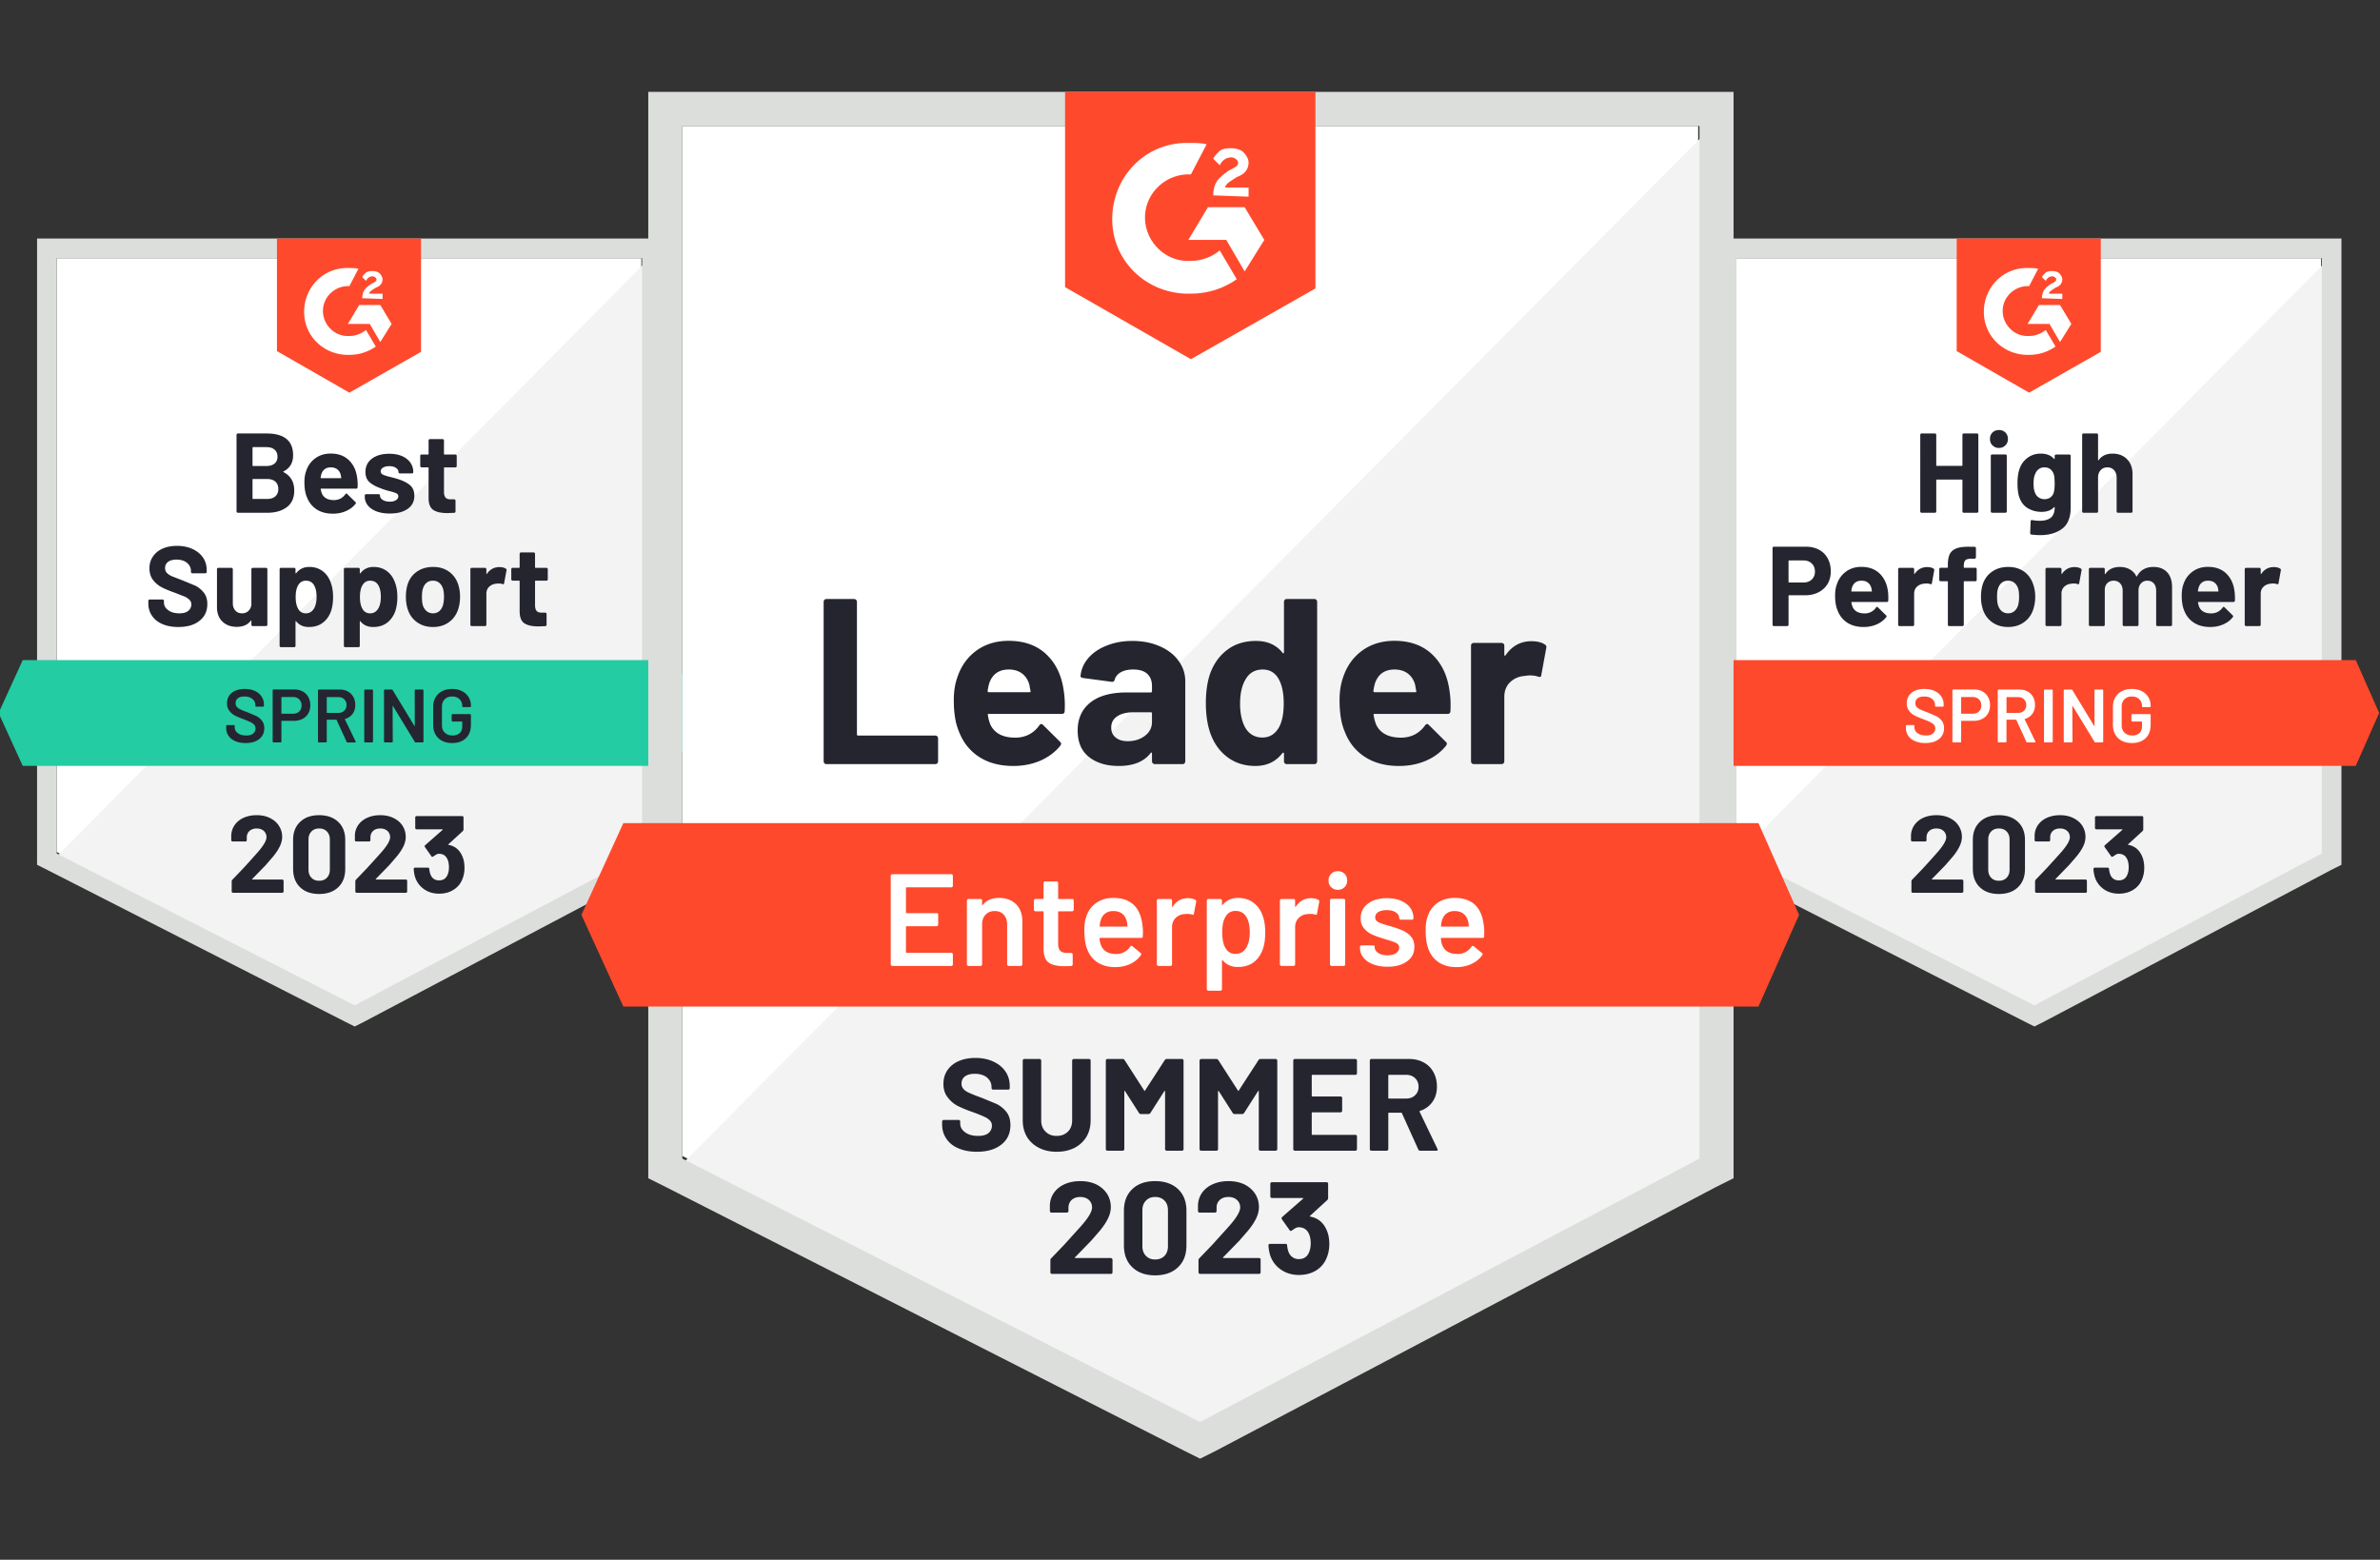 <svg xmlns="http://www.w3.org/2000/svg" width="537" height="352" fill="none" xmlns:v="https://vecta.io/nano"><rect width="100%" height="100%" fill="#333333" stroke="none"/><g clip-path="url(#A)"><path d="M12.789 192.272l67.234 34.269 64.681-34.269V58.266H12.789v134.006z" fill="#fff"/><path d="M146.064 58.777L11.426 194.659l69.787 34.61 64.851-33.246V58.777z" fill="#f2f3f2"/><path d="M8.363 102.934v92.236l2.383 1.194 67.234 34.269 2.043 1.023 2.043-1.023 64.851-34.269 2.383-1.194V53.833H8.363v49.101zm4.426 89.679V58.266h132.085v134.347l-64.851 34.269-67.234-34.269z" fill="#dcdedc"/><path d="M78.829 60.482c.681 0 1.362 0 2.043.17l-2.043 3.921c-3.064-.17-5.787 2.216-5.957 5.285s2.213 5.797 5.277 5.967h.681c1.362 0 2.723-.511 3.745-1.364l2.213 3.751c-1.702 1.193-3.745 1.875-5.957 1.875-5.447.171-10.043-3.921-10.213-9.377s3.915-10.059 9.362-10.23h.851zm6.979 8.354l2.553 4.262-2.553 4.092-2.383-4.092h-4.936l2.553-4.262h4.766zm-4.085-1.534c0-.682.17-1.364.511-1.875s1.021-1.023 1.532-1.364l.34-.17c.681-.341.851-.512.851-.853s-.511-.682-.851-.682c-.681 0-1.192.341-1.532 1.023l-.851-.852c.17-.341.511-.682.851-1.023.511-.341 1.021-.341 1.532-.341s1.192.171 1.532.512.681.852.681 1.364c0 .853-.511 1.534-1.532 1.875l-.511.341c-.511.341-.851.511-1.021 1.023h3.064v1.193l-4.596-.171zm-2.894 21.312l16.17-9.207V53.833H62.488v25.403l16.34 9.377z" fill="#ff492c"/><path d="M152.531 148.967H5.127L-.32 160.902l5.447 11.934h147.405l5.276-11.934-5.276-11.935z" fill="#23cca2"/><path d="M40.226 141.5c-1.362 0-2.547-.216-3.557-.648-1.033-.444-1.821-1.069-2.366-1.876-.556-.807-.834-1.744-.834-2.813v-.562a.3.3 0 0 1 .085-.222c.068-.057.142-.085.221-.085h2.911c.079 0 .153.028.221.085a.3.3 0 0 1 .085.222v.375c0 .682.318 1.256.953 1.722.624.477 1.475.716 2.553.716.897 0 1.566-.194 2.008-.58s.664-.858.664-1.415c0-.421-.136-.767-.409-1.04-.272-.284-.641-.534-1.106-.75l-2.23-.87c-1.146-.398-2.116-.801-2.911-1.21a6 6 0 0 1-1.992-1.671c-.533-.705-.8-1.58-.8-2.626 0-1.023.267-1.915.8-2.676.522-.773 1.248-1.364 2.179-1.773.942-.41 2.025-.614 3.251-.614 1.294 0 2.445.233 3.455.699 1.01.454 1.804 1.097 2.383 1.926.567.819.851 1.779.851 2.882v.375c0 .091-.028.165-.085.221-.068.057-.142.086-.221.086h-2.928c-.091 0-.165-.029-.221-.086-.068-.056-.102-.13-.102-.221v-.205c0-.716-.289-1.324-.868-1.824-.59-.5-1.396-.75-2.417-.75-.806 0-1.43.17-1.872.511-.454.33-.681.796-.681 1.398 0 .432.13.79.392 1.074.272.296.664.557 1.174.785l2.417.937 2.843 1.177c.692.341 1.316.846 1.872 1.517s.834 1.546.834 2.626c0 1.602-.59 2.864-1.77 3.785-1.169.932-2.763 1.398-4.783 1.398zm16.494-13.043c0-.08.034-.153.102-.222.057-.057.125-.085.204-.085h2.996c.079 0 .153.028.221.085a.34.34 0 0 1 .085.222v12.531a.3.3 0 0 1-.085.222c-.068.057-.142.085-.221.085h-2.996c-.079 0-.148-.028-.204-.085-.068-.057-.102-.131-.102-.222v-.869c0-.046-.017-.074-.051-.086s-.068.012-.102.069c-.681.909-1.736 1.363-3.166 1.363-1.294 0-2.355-.386-3.183-1.159-.84-.784-1.26-1.887-1.26-3.307v-8.542c0-.08.034-.153.102-.222.057-.057.125-.085.204-.085h2.962c.091 0 .165.028.221.085.057.069.085.142.085.222v7.655c0 .682.187 1.233.562 1.654.363.432.868.648 1.515.648.579 0 1.055-.176 1.43-.529s.601-.807.681-1.364v-8.064zm17.975 3.222c.306.864.46 1.887.46 3.069s-.159 2.251-.477 3.205c-.397 1.091-1.016 1.955-1.855 2.592s-1.884.955-3.132.955c-1.225 0-2.179-.427-2.859-1.279-.034-.046-.068-.063-.102-.051s-.051.045-.051.102v5.473c0 .091-.028.165-.085.221s-.131.086-.221.086h-2.979c-.091 0-.165-.029-.221-.086s-.085-.13-.085-.221v-17.288a.34.34 0 0 1 .085-.222c.057-.057.13-.085.221-.085h2.979c.091 0 .164.028.221.085.057.069.085.142.085.222v.835c0 .057.017.091.051.103s.068 0 .102-.034c.715-.944 1.702-1.416 2.962-1.416 1.18 0 2.201.33 3.064.989.851.66 1.464 1.575 1.838 2.745zm-3.898 5.729c.42-.659.63-1.563.63-2.711 0-1.068-.176-1.921-.528-2.557-.397-.728-1.027-1.092-1.889-1.092-.783 0-1.373.364-1.77 1.092-.352.613-.528 1.477-.528 2.591 0 1.137.187 2.023.562 2.66a1.87 1.87 0 0 0 1.736 1.023c.76 0 1.356-.336 1.787-1.006zm18.4-5.729c.306.864.46 1.887.46 3.069s-.159 2.251-.477 3.205c-.397 1.091-1.016 1.955-1.855 2.592s-1.884.955-3.132.955c-1.226 0-2.179-.427-2.86-1.279-.034-.046-.068-.063-.102-.051s-.051.045-.051.102v5.473c0 .091-.028.165-.085.221s-.13.086-.221.086h-2.979c-.091 0-.165-.029-.221-.086s-.085-.13-.085-.221v-17.288c0-.08.028-.153.085-.222.057-.057.13-.085.221-.085h2.979c.091 0 .164.028.221.085.057.069.085.142.085.222v.835c0 .057.017.091.051.103s.068 0 .102-.034c.715-.944 1.702-1.416 2.962-1.416 1.18 0 2.201.33 3.064.989.851.66 1.464 1.575 1.838 2.745zm-3.898 5.729c.42-.659.63-1.563.63-2.711 0-1.068-.176-1.921-.528-2.557-.397-.728-1.027-1.092-1.889-1.092-.783 0-1.373.364-1.77 1.092-.352.613-.528 1.477-.528 2.591 0 1.137.187 2.023.562 2.66a1.87 1.87 0 0 0 1.736 1.023c.76 0 1.356-.336 1.787-1.006zm12.409 4.092c-1.43 0-2.655-.376-3.677-1.126s-1.719-1.773-2.094-3.069c-.238-.795-.357-1.665-.357-2.608 0-1 .119-1.904.357-2.711.386-1.262 1.089-2.25 2.111-2.966s2.252-1.075 3.694-1.075c1.384 0 2.57.353 3.558 1.058.998.716 1.702 1.704 2.11 2.966.261.853.392 1.745.392 2.677 0 .92-.114 1.784-.341 2.591-.386 1.33-1.083 2.37-2.093 3.12-1.01.762-2.23 1.143-3.66 1.143zm0-3.086c.556 0 1.033-.171 1.43-.512.386-.341.664-.812.834-1.415.136-.545.204-1.142.204-1.79 0-.716-.068-1.319-.204-1.807-.182-.58-.471-1.035-.868-1.364-.386-.318-.857-.478-1.413-.478-.59 0-1.072.16-1.447.478-.386.329-.664.784-.834 1.364-.136.398-.204 1-.204 1.807 0 .773.057 1.37.17 1.79.17.603.46 1.074.868 1.415.397.341.885.512 1.464.512zm14.962-10.434c.613 0 1.1.119 1.464.358.136.068.187.193.153.375l-.545 2.915c-.011.205-.13.267-.357.188-.25-.091-.545-.137-.885-.137a3.93 3.93 0 0 0-.562.051 2.6 2.6 0 0 0-1.566.682c-.42.398-.63.932-.63 1.603v6.973c0 .091-.034.165-.102.222-.057.057-.125.085-.204.085h-2.996c-.079 0-.153-.028-.221-.085a.3.3 0 0 1-.085-.222v-12.531a.34.34 0 0 1 .085-.222c.068-.057.142-.085.221-.085h2.996c.079 0 .147.028.204.085.068.069.102.142.102.222v.972c0 .045.017.079.051.102s.057.011.068-.034c.704-1.012 1.64-1.517 2.809-1.517zm10.927 2.762c0 .079-.028.147-.085.204-.056.068-.13.102-.221.102h-2.451c-.079 0-.119.04-.119.12v5.421c0 .557.113.978.34 1.262.227.273.596.409 1.107.409h.851c.079 0 .147.029.204.085.068.057.102.131.102.222v2.421c0 .193-.102.301-.306.324l-1.532.051c-1.419 0-2.474-.233-3.166-.699-.704-.466-1.061-1.347-1.073-2.642v-6.854c0-.08-.045-.12-.136-.12h-1.447c-.09 0-.164-.034-.221-.102-.057-.057-.085-.125-.085-.204v-2.285a.34.34 0 0 1 .085-.222c.057-.057.131-.085.221-.085h1.447c.091 0 .136-.045.136-.136v-3.035a.34.34 0 0 1 .086-.222c.056-.057.13-.085.221-.085h2.859c.08 0 .148.028.205.085.068.068.102.142.102.222v3.035c0 .091.04.136.119.136h2.451c.091 0 .165.028.221.085a.34.34 0 0 1 .085.222v2.285zm-59.625-24.347c-.102.046-.102.097 0 .154 1.611.829 2.417 2.216 2.417 4.16 0 1.659-.562 2.909-1.685 3.751s-2.593 1.261-4.408 1.261h-6.621c-.079 0-.148-.028-.204-.085-.068-.057-.102-.131-.102-.222V98.127a.31.31 0 0 1 .102-.222c.057-.057.125-.085.204-.085h6.417c4.028 0 6.043 1.637 6.043 4.91 0 1.705-.721 2.927-2.162 3.665zm-6.877-5.49c-.079 0-.119.046-.119.137v3.989c0 .091.04.137.119.137h2.996c.794 0 1.418-.188 1.872-.563.431-.375.647-.886.647-1.534 0-.671-.216-1.199-.647-1.586-.454-.386-1.078-.58-1.872-.58h-2.996zm3.2 11.696c.783 0 1.396-.199 1.838-.597s.664-.949.664-1.653c0-.694-.221-1.245-.664-1.654-.443-.398-1.067-.597-1.872-.597h-3.166c-.079 0-.119.046-.119.137v4.228c0 .091.04.136.119.136h3.2zm20.289-4.808c.102.648.136 1.37.102 2.166-.011.216-.119.324-.323.324h-7.898c-.102 0-.136.039-.102.119.057.341.153.682.289 1.023.443.955 1.345 1.432 2.706 1.432 1.089-.011 1.946-.455 2.57-1.33.068-.102.148-.153.238-.153.045 0 .102.034.17.102l1.838 1.807c.091.091.136.171.136.239 0 .034-.034.102-.102.204-.567.705-1.294 1.245-2.179 1.62-.874.387-1.844.58-2.911.58-1.464 0-2.701-.33-3.711-.989-1.01-.671-1.736-1.603-2.179-2.796-.363-.853-.545-1.966-.545-3.342 0-.943.13-1.773.391-2.489.386-1.205 1.072-2.165 2.06-2.881.976-.716 2.133-1.074 3.472-1.074 1.702 0 3.07.494 4.102 1.483s1.657 2.307 1.872 3.955zm-5.94-2.318c-1.078 0-1.787.5-2.128 1.5-.068.227-.125.5-.17.818 0 .08.04.12.119.12h4.426c.102 0 .136-.04.102-.12l-.136-.716c-.147-.511-.414-.909-.8-1.193-.386-.273-.857-.409-1.413-.409zm13.328 10.417c-1.146 0-2.145-.159-2.996-.478s-1.509-.767-1.974-1.347a3.07 3.07 0 0 1-.698-1.977v-.256c0-.08.028-.153.085-.222.057-.056.13-.085.221-.085h2.826c.091 0 .164.029.221.085.057.069.085.142.085.222v.017c0 .387.21.71.63.972s.942.392 1.566.392c.579 0 1.05-.114 1.413-.341.352-.239.528-.523.528-.852 0-.307-.153-.54-.46-.699-.306-.148-.806-.307-1.498-.478-.806-.204-1.435-.403-1.889-.597-1.089-.375-1.958-.835-2.604-1.381s-.97-1.329-.97-2.352c0-1.262.488-2.262 1.464-3.001s2.275-1.108 3.898-1.108c1.089 0 2.043.17 2.86.511.817.353 1.452.847 1.906 1.484.443.625.664 1.341.664 2.148 0 .079-.028.148-.085.204s-.131.086-.221.086h-2.723c-.091 0-.165-.029-.221-.086s-.085-.125-.085-.204c0-.375-.193-.694-.579-.955s-.891-.392-1.515-.392c-.567 0-1.027.108-1.379.324-.363.204-.545.483-.545.835 0 .341.176.597.528.767s.936.353 1.753.546l.63.153.766.222c1.214.364 2.167.824 2.86 1.381.704.568 1.055 1.387 1.055 2.455 0 1.262-.499 2.245-1.498 2.95s-2.338 1.057-4.017 1.057zm15.081-10.724a.28.28 0 0 1-.085.204c-.057.069-.131.103-.222.103h-2.451c-.079 0-.119.039-.119.119v5.422c0 .557.114.977.341 1.261.227.273.601.409 1.123.409h.834c.079 0 .153.029.221.086.057.057.085.13.085.221v2.421c0 .194-.102.302-.306.324l-1.532.051c-1.418 0-2.474-.233-3.166-.699-.703-.466-1.061-1.346-1.072-2.642v-6.854c0-.08-.045-.119-.136-.119H95.12c-.091 0-.165-.034-.221-.103-.057-.056-.085-.125-.085-.204v-2.285a.34.34 0 0 1 .085-.221c.057-.057.13-.086.221-.086h1.447c.091 0 .136-.045.136-.136v-3.035a.34.34 0 0 1 .085-.222c.057-.057.131-.085.221-.085h2.859c.079 0 .153.028.221.085.057.068.085.142.085.222v3.035c0 .091.04.136.119.136h2.451a.3.3 0 0 1 .222.086c.056.068.085.142.085.221v2.285z" fill="#252530"/><path d="M55.41 167.687c-.885 0-1.657-.142-2.315-.426s-1.169-.682-1.532-1.193c-.352-.512-.528-1.114-.528-1.808v-.426a.21.21 0 0 1 .068-.153c.034-.034.079-.052.136-.052h1.515a.25.25 0 0 1 .153.052c.034.045.051.096.051.153v.324c0 .523.233.955.698 1.296.465.352 1.101.528 1.906.528.692 0 1.214-.147 1.566-.443s.528-.676.528-1.142c0-.319-.096-.591-.289-.819-.193-.216-.465-.415-.817-.596-.363-.182-.902-.41-1.617-.682-.806-.296-1.458-.574-1.957-.836a3.53 3.53 0 0 1-1.243-1.074c-.34-.443-.511-1-.511-1.671 0-1 .363-1.79 1.089-2.37s1.696-.869 2.911-.869c.851 0 1.606.148 2.264.443.647.296 1.152.711 1.515 1.245.363.523.545 1.131.545 1.824v.29a.21.21 0 0 1-.068.153c-.034.034-.079.052-.136.052H57.81c-.057 0-.102-.018-.136-.052a.21.21 0 0 1-.068-.153v-.188c0-.534-.216-.983-.647-1.346-.443-.376-1.05-.563-1.821-.563-.624 0-1.106.131-1.447.392-.352.261-.528.631-.528 1.108 0 .341.091.62.272.836s.454.409.817.579c.363.182.925.409 1.685.682l1.94.836c.477.25.891.596 1.243 1.04.34.454.511 1.017.511 1.688 0 1.022-.38 1.835-1.14 2.438-.749.602-1.776.903-3.081.903zm10.996-12.088c.715 0 1.345.148 1.889.444a3.09 3.09 0 0 1 1.26 1.244c.306.546.46 1.171.46 1.876 0 .693-.153 1.307-.46 1.841s-.738.943-1.294 1.227c-.567.296-1.22.444-1.957.444H63.58c-.057 0-.085.028-.085.085v4.586c0 .057-.017.103-.051.137-.045.045-.096.068-.153.068h-1.566c-.057 0-.102-.023-.136-.068-.045-.034-.068-.08-.068-.137v-11.542c0-.057.023-.108.068-.154.034-.034.08-.051.136-.051h4.681zm-.289 5.473c.579 0 1.044-.17 1.396-.511s.528-.79.528-1.347c0-.569-.176-1.029-.528-1.381s-.817-.529-1.396-.529H63.58c-.057 0-.085.029-.085.085v3.598c0 .057.028.085.085.085h2.536zm12.323 6.479a.24.24 0 0 1-.238-.154l-2.247-4.91c-.023-.045-.057-.068-.102-.068H73.81c-.057 0-.085.028-.085.085v4.842c0 .057-.023.103-.068.137-.034.045-.079.068-.136.068h-1.566c-.057 0-.102-.023-.136-.068-.045-.034-.068-.08-.068-.137v-11.525a.16.16 0 0 1 .068-.136c.034-.046.079-.069.136-.069h4.681c.692 0 1.305.142 1.838.427.533.295.948.704 1.242 1.227.295.534.443 1.142.443 1.824 0 .785-.199 1.45-.596 1.995-.408.557-.97.944-1.685 1.16-.023 0-.04.011-.051.034s-.011.045 0 .068l2.4 4.961c.023.046.034.08.034.102 0 .091-.062.137-.187.137h-1.634zm-4.63-10.23c-.057 0-.085.029-.085.086v3.392c0 .057.028.086.085.086h2.553c.545 0 .982-.165 1.311-.495.34-.318.511-.744.511-1.279s-.17-.966-.511-1.295c-.329-.33-.766-.495-1.311-.495H73.81zm8.579 10.23c-.057 0-.108-.023-.153-.068-.034-.034-.051-.08-.051-.137v-11.525c0-.057.017-.102.051-.136a.21.21 0 0 1 .153-.069h1.566c.057 0 .102.023.136.069.045.034.068.079.068.136v11.525c0 .057-.023.103-.068.137-.034.045-.08.068-.136.068h-1.566zm11.183-11.73c0-.057.023-.102.068-.136a.16.16 0 0 1 .136-.069h1.566a.21.21 0 0 1 .153.069c.034.034.051.079.051.136v11.525c0 .057-.017.103-.051.137-.045.045-.096.068-.153.068h-1.515c-.113 0-.193-.046-.238-.137l-4.902-8.047c-.023-.034-.045-.051-.068-.051-.023.011-.034.04-.034.085l.034 7.945c0 .057-.023.103-.068.137-.034.045-.079.068-.136.068h-1.566c-.057 0-.102-.023-.136-.068-.045-.034-.068-.08-.068-.137v-11.525c0-.057.023-.102.068-.136.034-.046.08-.069.136-.069h1.515c.114 0 .193.046.238.137l4.885 8.047c.023.034.045.045.068.034.023 0 .034-.023.034-.068l-.017-7.945zm8.443 11.866c-.851 0-1.6-.165-2.247-.494a3.65 3.65 0 0 1-1.498-1.432c-.352-.614-.528-1.319-.528-2.114v-4.126c0-.807.176-1.518.528-2.132a3.68 3.68 0 0 1 1.498-1.415c.647-.329 1.396-.494 2.247-.494.84 0 1.583.165 2.23.494.635.33 1.129.779 1.481 1.347s.527 1.211.527 1.927v.136c0 .057-.017.103-.051.137-.045.045-.096.068-.153.068h-1.549c-.057 0-.102-.023-.136-.068-.046-.034-.068-.08-.068-.137v-.085c0-.614-.21-1.12-.63-1.517-.409-.398-.959-.597-1.651-.597s-1.248.21-1.668.631c-.42.409-.63.954-.63 1.636v4.263c0 .682.221 1.233.664 1.654.442.409 1.015.613 1.719.613.681 0 1.22-.182 1.617-.545.386-.353.579-.841.579-1.467v-1.057c0-.056-.029-.085-.085-.085h-2.094c-.057 0-.108-.023-.153-.068-.034-.034-.051-.08-.051-.136v-1.262c0-.057.017-.102.051-.136.045-.046.096-.069.153-.069h3.932c.057 0 .108.023.153.069.034.034.051.079.051.136v2.182c0 1.307-.38 2.325-1.14 3.052-.772.727-1.805 1.091-3.098 1.091z" fill="#242530"/><path d="M56.925 198.342c-.034.034-.045.068-.034.102.023.034.057.051.102.051h6.689a.28.28 0 0 1 .204.085c.068.057.102.125.102.205v2.404a.26.26 0 0 1-.102.205.28.28 0 0 1-.204.085H52.584c-.091 0-.164-.029-.221-.085a.28.28 0 0 1-.085-.205v-2.285c0-.147.051-.272.153-.375l2.468-2.574 1.583-1.739 1.396-1.569c1.498-1.659 2.247-2.892 2.247-3.699a1.86 1.86 0 0 0-.613-1.433c-.409-.363-.942-.545-1.6-.545s-1.191.182-1.6.545c-.42.376-.63.87-.63 1.484v.614a.28.28 0 0 1-.085.204c-.057.057-.125.085-.204.085h-2.911c-.079 0-.148-.028-.204-.085-.068-.057-.102-.125-.102-.204v-1.16c.057-.886.34-1.676.851-2.37.511-.682 1.186-1.204 2.026-1.568.851-.364 1.804-.546 2.86-.546 1.169 0 2.184.222 3.047.665.862.432 1.526 1.017 1.991 1.756.477.75.715 1.574.715 2.472 0 .694-.176 1.404-.528 2.132-.34.727-.857 1.511-1.549 2.352l-1.651 1.91-2.638 2.711-.374.375zm15.081 3.41c-1.816 0-3.245-.506-4.289-1.518-1.055-1.011-1.583-2.392-1.583-4.143v-6.53c0-1.716.528-3.074 1.583-4.074 1.044-1.012 2.474-1.518 4.289-1.518 1.804 0 3.24.506 4.306 1.518 1.055 1 1.583 2.358 1.583 4.074v6.53c0 1.751-.528 3.132-1.583 4.143-1.067 1.012-2.502 1.518-4.306 1.518zm0-2.984c.738 0 1.322-.227 1.753-.682.443-.455.664-1.063.664-1.824v-6.803c0-.75-.221-1.352-.664-1.807-.431-.455-1.016-.682-1.753-.682-.726 0-1.305.227-1.736.682-.443.455-.664 1.057-.664 1.807v6.803c0 .761.221 1.369.664 1.824.431.455 1.01.682 1.736.682zm12.8-.426c-.034.034-.04.068-.017.102.011.034.045.051.102.051h6.689a.28.28 0 0 1 .289.29v2.404a.28.28 0 0 1-.289.29H80.465a.28.28 0 0 1-.289-.29v-2.285c0-.147.045-.272.136-.375l2.468-2.574 1.583-1.739 1.413-1.569c1.498-1.659 2.247-2.892 2.247-3.699a1.86 1.86 0 0 0-.613-1.433c-.42-.363-.959-.545-1.617-.545s-1.192.182-1.6.545c-.409.376-.613.87-.613 1.484v.614a.28.28 0 0 1-.085.204c-.057.057-.13.085-.221.085h-2.911c-.079 0-.147-.028-.204-.085a.28.28 0 0 1-.085-.204v-1.16a4.28 4.28 0 0 1 .834-2.37c.511-.682 1.191-1.204 2.042-1.568s1.799-.546 2.843-.546c1.169 0 2.184.222 3.047.665.874.432 1.543 1.017 2.008 1.756.465.75.698 1.574.698 2.472 0 .694-.17 1.404-.511 2.132-.352.727-.874 1.511-1.566 2.352l-1.651 1.91-2.638 2.711-.374.375zm19.506-5.115c.329.75.494 1.62.494 2.608 0 .898-.148 1.722-.443 2.473-.397 1.057-1.061 1.881-1.991 2.472-.931.602-2.032.903-3.303.903-1.248 0-2.343-.312-3.285-.937a5.4 5.4 0 0 1-2.043-2.558c-.227-.636-.357-1.33-.391-2.08 0-.193.096-.29.289-.29h2.928c.193 0 .289.097.289.29.068.546.159.949.272 1.211.147.432.391.767.732 1.006.329.238.726.358 1.192.358.919 0 1.555-.404 1.907-1.211.227-.489.34-1.063.34-1.722 0-.784-.125-1.421-.374-1.909-.375-.773-1.004-1.16-1.89-1.16-.182 0-.374.052-.579.154l-.715.46a.34.34 0 0 1-.187.068.23.23 0 0 1-.221-.136l-1.464-2.063c-.034-.045-.051-.102-.051-.17 0-.103.034-.182.102-.239l3.915-3.444c.034-.034.051-.068.051-.102-.011-.035-.04-.052-.085-.052h-5.804c-.08 0-.153-.028-.221-.085a.28.28 0 0 1-.085-.204v-2.404a.28.28 0 0 1 .085-.205c.068-.057.142-.085.221-.085h10.281c.091 0 .164.028.221.085s.085.125.085.205v2.728c0 .125-.056.25-.17.375l-3.234 2.966c-.034.034-.045.063-.034.085 0 .035.034.052.102.052 1.43.284 2.451 1.136 3.064 2.557z" fill="#252530"/><path d="M391.789 192.272l67.234 34.269 64.681-34.269V58.266H391.789v134.006z" fill="#fff"/><path d="M525.064 58.777L390.426 194.659l69.787 34.61 64.851-33.246V58.777z" fill="#f2f3f2"/><path d="M387.363 102.934v92.236l2.383 1.194 67.234 34.269 2.043 1.023 2.042-1.023 64.851-34.269 2.383-1.194V53.833H387.363v49.101zm4.426 89.679V58.266h132.085v134.347l-64.851 34.269-67.234-34.269z" fill="#dcdedc"/><path d="M457.829 60.482c.68 0 1.361 0 2.042.17l-2.042 3.921c-3.064-.17-5.788 2.216-5.958 5.285s2.213 5.797 5.277 5.967h.681c1.361 0 2.723-.511 3.744-1.364l2.213 3.751c-1.702 1.193-3.745 1.875-5.957 1.875-5.447.171-10.043-3.921-10.213-9.377s3.915-10.059 9.362-10.23h.851zm6.978 8.354l2.554 4.262-2.554 4.092-2.383-4.092h-4.936l2.553-4.262h4.766zm-4.085-1.534c0-.682.17-1.364.511-1.875s1.021-1.023 1.532-1.364l.34-.17c.681-.341.851-.512.851-.853s-.51-.682-.851-.682c-.681 0-1.191.341-1.532 1.023l-.851-.852c.17-.341.511-.682.851-1.023.511-.341 1.022-.341 1.532-.341s1.192.171 1.532.512.681.852.681 1.364c0 .853-.511 1.534-1.532 1.875l-.511.341c-.51.341-.851.511-1.021 1.023h3.064v1.193l-4.596-.171zm-2.893 21.312l16.17-9.207V53.833h-32.511v25.403l16.341 9.377zm73.702 60.354H384.126l-5.446 11.935 5.446 11.934h147.405l5.276-11.934-5.276-11.935z" fill="#ff492c"/><path d="M407.448 123.376c1.123 0 2.11.228 2.961.682a4.76 4.76 0 0 1 1.975 1.961c.465.841.698 1.807.698 2.898 0 1.08-.238 2.029-.715 2.848-.488.807-1.169 1.437-2.043 1.892s-1.883.682-3.029.682h-3.626c-.079 0-.119.046-.119.136v6.513c0 .091-.034.165-.102.222-.057.057-.131.085-.221.085h-2.979c-.091 0-.165-.028-.221-.085a.3.3 0 0 1-.086-.222v-17.305c0-.091.029-.164.086-.221s.13-.086.221-.086h7.2zm-.545 8.082c.794 0 1.424-.228 1.889-.682.477-.455.715-1.046.715-1.773 0-.762-.238-1.37-.715-1.825-.465-.466-1.095-.699-1.889-.699h-3.234c-.079 0-.119.046-.119.137v4.705c0 .091.04.137.119.137h3.234zm19.064 1.909c.091.648.119 1.37.085 2.165-.011.216-.119.324-.323.324h-7.881c-.102 0-.142.04-.119.12.056.341.153.682.289 1.023.443.954 1.345 1.432 2.706 1.432a3.03 3.03 0 0 0 2.571-1.33c.079-.102.158-.153.238-.153.045 0 .102.034.17.102l1.838 1.807c.091.091.137.171.137.239 0 .034-.034.102-.103.204-.567.705-1.287 1.245-2.161 1.62-.897.386-1.873.58-2.928.58-1.452 0-2.689-.33-3.711-.989-1.009-.671-1.736-1.603-2.178-2.796-.363-.853-.545-1.967-.545-3.342 0-.943.131-1.773.392-2.489.397-1.205 1.083-2.165 2.059-2.881s2.133-1.074 3.472-1.074c1.703 0 3.07.494 4.103 1.483s1.662 2.307 1.889 3.955zm-5.958-2.318c-1.078 0-1.787.5-2.127 1.5-.068.227-.125.5-.17.818 0 .08.045.12.136.12h4.408c.102 0 .136-.04.102-.12l-.136-.716c-.147-.511-.414-.909-.8-1.193-.374-.273-.845-.409-1.413-.409zm14.809-3.069c.613 0 1.101.119 1.464.358.125.068.17.193.136.375l-.528 2.915c-.011.205-.13.267-.357.188-.261-.091-.556-.137-.885-.137a4.47 4.47 0 0 0-.579.052c-.601.056-1.118.284-1.549.681-.42.398-.63.933-.63 1.603v6.973c0 .091-.034.165-.102.222-.057.057-.125.085-.204.085h-2.996c-.079 0-.153-.028-.221-.085a.3.3 0 0 1-.085-.222v-12.531c0-.079.028-.153.085-.222.068-.056.142-.085.221-.085h2.996c.079 0 .147.029.204.085.068.069.102.143.102.222v.972c0 .045.017.079.051.102.023.023.046.012.068-.034.704-1.011 1.64-1.517 2.809-1.517zm10.877.153c.09 0 .164.029.221.085a.3.3 0 0 1 .085.222v2.421a.3.3 0 0 1-.085.222c-.057.056-.131.085-.221.085h-2.468c-.091 0-.137.04-.137.119v9.701a.3.3 0 0 1-.085.222c-.057.057-.13.085-.221.085h-2.979c-.091 0-.164-.028-.221-.085a.3.3 0 0 1-.085-.222v-9.701c0-.079-.046-.119-.136-.119h-1.498a.3.3 0 0 1-.307-.307v-2.421a.3.3 0 0 1 .307-.307h1.498c.09 0 .136-.045.136-.136v-.563c0-1.057.159-1.881.476-2.472.33-.58.852-.995 1.566-1.245.727-.25 1.731-.358 3.013-.324h.97a.28.28 0 0 1 .205.086c.068.068.102.142.102.221v2.063c0 .091-.034.165-.102.222-.057.068-.125.102-.205.102h-.851c-.59.012-1.004.131-1.242.358-.227.239-.341.665-.341 1.279v.273c0 .091.046.136.137.136h2.468zm7.404 13.367c-1.43 0-2.655-.375-3.677-1.126s-1.719-1.773-2.093-3.068c-.239-.796-.358-1.666-.358-2.609 0-1 .119-1.904.358-2.711.397-1.261 1.106-2.25 2.127-2.966s2.247-1.074 3.677-1.074c1.384 0 2.576.352 3.574 1.057.976.716 1.668 1.705 2.077 2.966.284.853.425 1.745.425 2.677 0 .921-.119 1.784-.357 2.591-.374 1.33-1.072 2.37-2.094 3.12-1.01.762-2.229 1.143-3.659 1.143zm0-3.086c.556 0 1.032-.171 1.43-.512s.68-.812.851-1.415a8.01 8.01 0 0 0 .187-1.79c0-.716-.062-1.318-.187-1.807-.193-.58-.483-1.034-.868-1.364-.398-.318-.88-.477-1.447-.477s-1.044.159-1.43.477c-.386.33-.664.784-.834 1.364-.136.398-.204 1-.204 1.807 0 .773.062 1.37.187 1.79.17.603.454 1.074.851 1.415s.885.512 1.464.512zm14.962-10.434c.612 0 1.1.119 1.463.358.137.068.182.193.137.375l-.528 2.915c-.011.205-.131.267-.358.188-.261-.091-.556-.137-.885-.137-.136 0-.323.017-.561.052-.613.056-1.135.284-1.566.681-.42.398-.63.933-.63 1.603v6.973c0 .091-.034.165-.102.222a.3.3 0 0 1-.222.085h-2.978a.34.34 0 0 1-.222-.085c-.056-.057-.085-.131-.085-.222v-12.531c0-.079.029-.153.085-.222.069-.056.142-.085.222-.085h2.978c.091 0 .165.029.222.085.068.069.102.143.102.222v.972c0 .045.011.079.034.102.045.023.074.012.085-.034.704-1.011 1.64-1.517 2.809-1.517zm17.787-.034c1.327 0 2.366.397 3.115 1.193.749.807 1.123 1.938 1.123 3.393v8.456a.3.3 0 0 1-.085.222c-.057.057-.125.085-.204.085h-2.996c-.079 0-.153-.028-.221-.085a.3.3 0 0 1-.085-.222v-7.672c0-.693-.176-1.244-.528-1.654-.363-.409-.845-.613-1.447-.613-.59 0-1.072.204-1.447.613s-.561.955-.561 1.637v7.689c0 .091-.029.165-.085.222a.34.34 0 0 1-.222.085h-2.961a.3.3 0 0 1-.222-.085c-.056-.057-.085-.131-.085-.222v-7.672c0-.682-.187-1.233-.562-1.654-.374-.409-.862-.613-1.463-.613-.534 0-.988.159-1.362.477-.363.33-.579.784-.647 1.364v8.098a.3.3 0 0 1-.085.222c-.068.057-.142.085-.221.085h-2.979c-.091 0-.165-.028-.221-.085a.3.3 0 0 1-.085-.222v-12.531c0-.079.028-.153.085-.222a.3.3 0 0 1 .221-.085h2.979c.079 0 .153.029.221.085.057.069.085.143.085.222v1.006c0 .045.017.08.051.102.034.012.068-.011.102-.068.704-1.034 1.788-1.551 3.251-1.551.851 0 1.595.181 2.23.545a3.54 3.54 0 0 1 1.464 1.535c.045.102.108.102.187 0 .363-.705.868-1.228 1.515-1.569.636-.341 1.35-.511 2.145-.511zm18.315 5.421c.102.648.136 1.37.102 2.165-.023.216-.136.324-.341.324h-7.88c-.103 0-.137.04-.103.12.046.341.137.682.273 1.023.442.954 1.344 1.432 2.706 1.432 1.089-.012 1.952-.455 2.587-1.33.068-.102.142-.153.222-.153.056 0 .119.034.187.102l1.838 1.807c.08.091.119.171.119.239 0 .034-.034.102-.102.204-.556.705-1.276 1.245-2.162 1.62-.885.386-1.855.58-2.91.58-1.464 0-2.701-.33-3.711-.989-1.021-.671-1.753-1.603-2.196-2.796-.351-.853-.527-1.967-.527-3.342 0-.943.125-1.773.374-2.489.397-1.205 1.084-2.165 2.06-2.881s2.139-1.074 3.489-1.074c1.702 0 3.07.494 4.102 1.483s1.657 2.307 1.873 3.955zm-5.958-2.318c-1.066 0-1.77.5-2.11 1.5a7.51 7.51 0 0 0-.188.818c0 .08.046.12.137.12h4.408c.102 0 .136-.04.102-.12l-.119-.716c-.159-.511-.426-.909-.8-1.193-.386-.273-.862-.409-1.43-.409zm14.809-3.069c.613 0 1.1.119 1.464.358.136.068.187.193.153.375l-.528 2.915c-.023.205-.147.267-.374.188-.25-.091-.545-.137-.885-.137-.137 0-.324.017-.562.052-.613.056-1.135.284-1.566.681-.42.398-.63.933-.63 1.603v6.973a.3.3 0 0 1-.085.222c-.068.057-.142.085-.221.085h-2.996c-.079 0-.148-.028-.204-.085-.068-.057-.102-.131-.102-.222v-12.531c0-.079.034-.153.102-.222a.28.28 0 0 1 .204-.085h2.996c.079 0 .153.029.221.085.057.069.085.143.085.222v.972c0 .045.017.079.051.102s.063.012.085-.034c.692-1.011 1.623-1.517 2.792-1.517zm-70.23-29.853c0-.08.028-.153.085-.222a.28.28 0 0 1 .204-.085h2.996c.08 0 .153.028.221.085.057.068.085.142.085.222v17.287a.3.3 0 0 1-.085.222c-.068.057-.141.085-.221.085h-2.996c-.079 0-.147-.028-.204-.085a.3.3 0 0 1-.085-.222v-7.058c0-.079-.045-.119-.136-.119h-5.651c-.08 0-.119.04-.119.119v7.058a.3.3 0 0 1-.086.222c-.068.057-.141.085-.221.085h-2.996c-.079 0-.147-.028-.204-.085-.068-.057-.102-.131-.102-.222V98.127a.31.31 0 0 1 .102-.222.28.28 0 0 1 .204-.085h2.996c.08 0 .153.028.221.085a.34.34 0 0 1 .086.222v6.87c0 .091.039.137.119.137h5.651c.091 0 .136-.046.136-.137v-6.87zm8.238 2.966a1.96 1.96 0 0 1-1.447-.58c-.385-.375-.578-.852-.578-1.432 0-.602.187-1.091.561-1.466s.863-.563 1.464-.563 1.09.188 1.464.563.562.864.562 1.466c0 .58-.193 1.057-.579 1.432-.386.387-.868.58-1.447.58zm-1.532 14.628c-.079 0-.153-.028-.221-.085a.3.3 0 0 1-.085-.222v-12.548c0-.091.028-.165.085-.221.068-.057.142-.086.221-.086h2.996c.08 0 .148.029.204.086.068.056.102.13.102.221v12.548c0 .091-.034.165-.102.222-.056.057-.124.085-.204.085h-2.996zm14.111-12.838c0-.079.034-.153.102-.221a.28.28 0 0 1 .204-.086h2.996c.08 0 .153.029.221.086.057.068.085.142.085.221v11.662c0 2.228-.641 3.819-1.923 4.774-1.282.966-2.939 1.449-4.97 1.449-.602 0-1.265-.046-1.992-.136-.17-.023-.255-.131-.255-.324l.102-2.643c0-.227.119-.324.358-.29.612.102 1.174.154 1.685.154 1.089 0 1.929-.233 2.519-.699.579-.489.868-1.256.868-2.302 0-.057-.017-.091-.051-.102s-.068.005-.102.051c-.647.693-1.589 1.04-2.826 1.04-1.112 0-2.127-.267-3.047-.802-.93-.534-1.594-1.398-1.991-2.591-.25-.784-.375-1.802-.375-3.052 0-1.33.154-2.409.46-3.239.352-1.046.953-1.881 1.804-2.506.851-.637 1.844-.955 2.979-.955 1.305 0 2.304.392 2.996 1.176.034.034.068.046.102.034s.051-.039.051-.085v-.614zm-.204 8.252c.136-.5.204-1.199.204-2.097l-.051-1.21c-.034-.296-.091-.574-.17-.836-.159-.454-.414-.824-.766-1.108-.352-.273-.795-.409-1.328-.409-.511 0-.942.136-1.294.409-.363.284-.629.654-.8 1.108-.238.512-.357 1.205-.357 2.08 0 .955.102 1.637.306 2.046.148.466.415.835.8 1.108.386.284.84.426 1.362.426.545 0 .999-.142 1.362-.426a2.1 2.1 0 0 0 .732-1.091zm13.242-8.763c1.362 0 2.457.42 3.285 1.261.829.83 1.243 1.961 1.243 3.393v8.388a.3.3 0 0 1-.085.222c-.057.057-.125.085-.204.085h-2.996c-.08 0-.153-.028-.221-.085a.3.3 0 0 1-.086-.222v-7.655c0-.67-.192-1.221-.578-1.653-.375-.421-.88-.631-1.515-.631-.624 0-1.129.21-1.515.631-.386.432-.579.983-.579 1.653v7.655a.3.3 0 0 1-.085.222c-.057.057-.13.085-.221.085h-2.979c-.091 0-.164-.028-.221-.085a.3.3 0 0 1-.085-.222V98.127c0-.08.028-.153.085-.222.057-.057.13-.085.221-.085h2.979c.091 0 .164.028.221.085.057.068.085.142.085.222v5.66c0 .045.017.079.051.102.034.012.057 0 .068-.034.704-.989 1.748-1.483 3.132-1.483z" fill="#252530"/><path d="M434.41 167.687c-.885 0-1.657-.142-2.315-.426s-1.169-.682-1.532-1.193c-.352-.512-.528-1.114-.528-1.808v-.426c0-.057.023-.108.068-.153.034-.034.08-.052.136-.052h1.515c.057 0 .108.018.153.052.035.045.052.096.052.153v.324c0 .523.232.955.697 1.296.466.352 1.101.528 1.907.528.692 0 1.214-.147 1.566-.443a1.42 1.42 0 0 0 .527-1.142c0-.319-.096-.591-.289-.819-.193-.216-.465-.415-.817-.596-.363-.182-.902-.41-1.617-.682-.806-.296-1.458-.574-1.957-.836s-.914-.619-1.243-1.074c-.34-.443-.511-1-.511-1.671 0-1 .364-1.79 1.09-2.37s1.696-.869 2.91-.869c.851 0 1.606.148 2.264.443.647.296 1.152.711 1.515 1.245.363.523.545 1.131.545 1.824v.29c0 .057-.023.108-.068.153-.034.034-.08.052-.136.052h-1.532c-.057 0-.103-.018-.137-.052-.045-.045-.068-.096-.068-.153v-.188c0-.534-.215-.983-.646-1.346-.443-.376-1.05-.563-1.822-.563-.624 0-1.106.131-1.447.392-.351.261-.527.631-.527 1.108 0 .341.091.62.272.836s.454.409.817.579c.363.182.925.409 1.685.682l1.941.836c.476.25.89.596 1.242 1.04.341.454.511 1.017.511 1.688 0 1.022-.38 1.835-1.141 2.438-.748.602-1.775.903-3.08.903zm10.995-12.088c.715 0 1.345.148 1.89.444a3.09 3.09 0 0 1 1.259 1.244c.307.546.46 1.171.46 1.876 0 .693-.153 1.307-.46 1.841s-.737.943-1.293 1.227c-.568.296-1.22.444-1.958.444h-2.723c-.057 0-.085.028-.085.085v4.586c0 .057-.017.103-.051.137-.046.045-.097.068-.154.068h-1.565c-.057 0-.103-.023-.137-.068-.045-.034-.068-.08-.068-.137v-11.542c0-.057.023-.108.068-.154.034-.034.08-.051.137-.051h4.68zm-.289 5.473c.579 0 1.044-.17 1.396-.511s.527-.79.527-1.347c0-.569-.175-1.029-.527-1.381s-.817-.529-1.396-.529h-2.536c-.057 0-.085.029-.085.085v3.598c0 .057.028.085.085.085h2.536zm12.323 6.479a.24.24 0 0 1-.238-.154l-2.247-4.91c-.022-.045-.056-.068-.102-.068h-2.042c-.057 0-.085.028-.085.085v4.842c0 .057-.023.103-.069.137-.034.045-.079.068-.136.068h-1.566c-.056 0-.102-.023-.136-.068-.045-.034-.068-.08-.068-.137v-11.525c0-.057.023-.102.068-.136.034-.046.08-.069.136-.069h4.681c.692 0 1.305.142 1.838.427a3.14 3.14 0 0 1 1.243 1.227c.295.534.443 1.142.443 1.824 0 .785-.199 1.45-.596 1.995-.409.557-.97.944-1.685 1.16-.023 0-.04.011-.051.034s-.012.045 0 .068l2.4 4.961a.28.28 0 0 1 .034.102c0 .091-.063.137-.188.137h-1.634zm-4.629-10.23c-.057 0-.085.029-.085.086v3.392c0 .057.028.086.085.086h2.553c.544 0 .981-.165 1.31-.495.341-.318.511-.744.511-1.279s-.17-.966-.511-1.295c-.329-.33-.766-.495-1.31-.495h-2.553zm8.578 10.23c-.056 0-.107-.023-.153-.068-.034-.034-.051-.08-.051-.137v-11.525c0-.057.017-.102.051-.136.046-.046.097-.069.153-.069h1.566a.16.16 0 0 1 .136.069.16.16 0 0 1 .069.136v11.525c0 .057-.023.103-.069.137-.034.045-.079.068-.136.068h-1.566zm11.183-11.73c0-.057.023-.102.068-.136.034-.046.08-.069.137-.069h1.566c.056 0 .107.023.153.069.034.034.051.079.051.136v11.525c0 .057-.017.103-.051.137-.046.045-.097.068-.153.068h-1.515c-.114 0-.193-.046-.239-.137l-4.902-8.047c-.022-.034-.045-.051-.068-.051-.023.011-.034.04-.034.085l.034 7.945c0 .057-.023.103-.068.137-.034.045-.079.068-.136.068h-1.566c-.057 0-.102-.023-.136-.068-.046-.034-.068-.08-.068-.137v-11.525c0-.057.022-.102.068-.136a.16.16 0 0 1 .136-.069h1.515c.113 0 .193.046.238.137l4.885 8.047c.023.034.046.045.068.034.023 0 .034-.023.034-.068l-.017-7.945zm8.443 11.866c-.851 0-1.6-.165-2.247-.494a3.65 3.65 0 0 1-1.498-1.432c-.352-.614-.527-1.319-.527-2.114v-4.126c0-.807.175-1.518.527-2.132a3.68 3.68 0 0 1 1.498-1.415c.647-.329 1.396-.494 2.247-.494.84 0 1.583.165 2.23.494.635.33 1.129.779 1.481 1.347s.527 1.211.527 1.927v.136c0 .057-.017.103-.051.137-.045.045-.096.068-.153.068h-1.549c-.057 0-.102-.023-.136-.068-.046-.034-.068-.08-.068-.137v-.085c0-.614-.21-1.12-.63-1.517-.409-.398-.959-.597-1.651-.597s-1.248.21-1.668.631c-.42.409-.63.954-.63 1.636v4.263c0 .682.221 1.233.664 1.654.442.409 1.015.613 1.719.613.681 0 1.22-.182 1.617-.545.386-.353.579-.841.579-1.467v-1.057c0-.056-.029-.085-.085-.085h-2.094c-.057 0-.108-.023-.153-.068-.034-.034-.051-.08-.051-.136v-1.262c0-.057.017-.102.051-.136.045-.046.096-.069.153-.069h3.932c.057 0 .108.023.153.069.034.034.051.079.051.136v2.182c0 1.307-.38 2.325-1.14 3.052-.772.727-1.805 1.091-3.098 1.091z" fill="#fff"/><path d="M435.925 198.342c-.034.034-.046.068-.034.102.022.034.056.051.102.051h6.689c.08 0 .148.029.204.085.069.057.103.125.103.205v2.404c0 .079-.034.148-.103.205-.056.056-.124.085-.204.085h-11.098c-.09 0-.164-.029-.221-.085a.28.28 0 0 1-.085-.205v-2.285c0-.147.051-.272.153-.375l2.468-2.574 1.583-1.739 1.396-1.569c1.498-1.659 2.247-2.892 2.247-3.699 0-.58-.205-1.057-.613-1.433-.409-.363-.942-.545-1.6-.545s-1.192.182-1.6.545c-.42.376-.63.87-.63 1.484v.614c0 .079-.028.147-.085.204s-.125.085-.204.085h-2.911c-.079 0-.147-.028-.204-.085-.068-.057-.102-.125-.102-.204v-1.16c.057-.886.34-1.676.851-2.37.51-.682 1.186-1.204 2.025-1.568.851-.364 1.805-.546 2.86-.546 1.169 0 2.184.222 3.047.665.862.432 1.526 1.017 1.991 1.756.477.75.715 1.574.715 2.472 0 .694-.176 1.404-.528 2.132-.34.727-.856 1.511-1.548 2.352l-1.652 1.91-2.638 2.711-.374.375zm15.081 3.41c-1.816 0-3.246-.506-4.29-1.518-1.055-1.011-1.583-2.392-1.583-4.143v-6.53c0-1.716.528-3.074 1.583-4.074 1.044-1.012 2.474-1.518 4.29-1.518 1.804 0 3.239.506 4.306 1.518 1.055 1 1.583 2.358 1.583 4.074v6.53c0 1.751-.528 3.132-1.583 4.143-1.067 1.012-2.502 1.518-4.306 1.518zm0-2.984c.737 0 1.322-.227 1.753-.682.442-.455.664-1.063.664-1.824v-6.803c0-.75-.222-1.352-.664-1.807-.431-.455-1.016-.682-1.753-.682-.727 0-1.305.227-1.737.682-.442.455-.663 1.057-.663 1.807v6.803c0 .761.221 1.369.663 1.824.432.455 1.01.682 1.737.682zm12.8-.426c-.034.034-.04.068-.017.102.011.034.045.051.102.051h6.689a.28.28 0 0 1 .204.085c.057.057.085.125.085.205v2.404a.28.28 0 0 1-.289.29h-11.115c-.079 0-.147-.029-.204-.085a.28.28 0 0 1-.085-.205v-2.285c0-.147.045-.272.136-.375l2.468-2.574 1.583-1.739 1.413-1.569c1.498-1.659 2.247-2.892 2.247-3.699 0-.58-.205-1.057-.613-1.433-.42-.363-.959-.545-1.617-.545s-1.192.182-1.6.545c-.409.376-.613.87-.613 1.484v.614c0 .079-.028.147-.085.204s-.131.085-.221.085h-2.911c-.079 0-.148-.028-.204-.085s-.085-.125-.085-.204v-1.16c.045-.886.323-1.676.834-2.37.51-.682 1.191-1.204 2.042-1.568s1.799-.546 2.843-.546c1.169 0 2.184.222 3.047.665.873.432 1.543 1.017 2.008 1.756a4.6 4.6 0 0 1 .698 2.472c0 .694-.17 1.404-.511 2.132-.351.727-.873 1.511-1.566 2.352l-1.651 1.91-2.638 2.711-.374.375zm19.506-5.115c.329.75.494 1.62.494 2.608 0 .898-.148 1.722-.443 2.473-.397 1.057-1.061 1.881-1.991 2.472-.931.602-2.032.903-3.303.903-1.248 0-2.343-.312-3.285-.937-.942-.637-1.622-1.489-2.042-2.558a7.12 7.12 0 0 1-.392-2.08c0-.193.097-.29.29-.29h2.927c.193 0 .29.097.29.29.068.546.159.949.272 1.211.147.432.391.767.732 1.006.329.238.726.358 1.191.358.92 0 1.555-.404 1.907-1.211.227-.489.34-1.063.34-1.722 0-.784-.125-1.421-.374-1.909-.375-.773-1.005-1.16-1.89-1.16a1.3 1.3 0 0 0-.578.154l-.715.46c-.068.046-.131.068-.187.068a.23.23 0 0 1-.222-.136l-1.464-2.063c-.034-.045-.051-.102-.051-.17 0-.103.034-.182.102-.239l3.915-3.444c.034-.034.051-.068.051-.102-.011-.035-.039-.052-.085-.052h-5.804c-.079 0-.153-.028-.221-.085-.057-.057-.085-.125-.085-.204v-2.404c0-.08.028-.148.085-.205.068-.057.142-.085.221-.085h10.281c.091 0 .164.028.221.085s.085.125.085.205v2.728c0 .125-.056.25-.17.375l-3.234 2.966c-.034.034-.045.063-.034.085 0 .035.034.052.102.052 1.43.284 2.451 1.136 3.064 2.557z" fill="#252530"/><path d="M153.957 260.874l116.819 59.445 112.383-59.445V28.419H153.957v232.455z" fill="#fff"/><path d="M385.524 29.307L151.59 265.015l121.255 60.036 112.679-57.67V29.307z" fill="#f2f3f2"/><path d="M146.266 105.905v159.998l4.14 2.07 116.819 59.444 3.549 1.775 3.549-1.775 112.679-59.444 4.14-2.07V20.73H146.266v85.175zm7.689 155.561V28.42h229.498v233.046l-112.679 59.445-116.819-59.445z" fill="#dcdedc"/><path d="M268.705 32.264c1.183 0 2.366 0 3.549.296l-3.549 6.802c-5.324-.296-10.055 3.845-10.351 9.168s3.844 10.055 9.168 10.351h1.183c2.366 0 4.732-.887 6.506-2.366l3.845 6.506c-2.958 2.07-6.506 3.253-10.351 3.253-9.464.296-17.449-6.802-17.745-16.266s6.802-17.449 16.266-17.745h1.479zm12.125 14.492l4.437 7.394-4.437 7.098-4.14-7.098h-8.577l4.437-7.394h8.28zm-7.097-2.662c0-1.183.295-2.366.887-3.253s1.774-1.774 2.661-2.366l.592-.296c1.183-.592 1.479-.887 1.479-1.479s-.888-1.183-1.479-1.183c-1.183 0-2.07.591-2.662 1.774l-1.478-1.479c.295-.592.887-1.183 1.478-1.775.887-.591 1.775-.591 2.662-.591s2.07.296 2.662.887 1.183 1.479 1.183 2.366c0 1.479-.888 2.662-2.662 3.253l-.887.591c-.888.592-1.479.887-1.775 1.775h5.324v2.07l-7.985-.296zm-5.028 36.968l28.096-15.97V20.73h-56.488v44.066l28.392 16.266zm128.057 104.694H140.647l-9.463 20.702 9.463 20.702h256.115l9.168-20.702-9.168-20.702z" fill="#ff492c"/><path d="M186.461 172.446c-.178 0-.325-.059-.444-.177-.118-.138-.177-.296-.177-.473v-35.963c0-.177.059-.335.177-.473.119-.118.266-.177.444-.177h6.24c.178 0 .325.059.444.177a.65.65 0 0 1 .207.473v29.9c0 .177.088.266.266.266h17.39c.177 0 .335.059.473.178.118.138.177.295.177.473v5.146c0 .177-.059.335-.177.473-.138.118-.296.177-.473.177h-24.547zm53.559-16.502c.217 1.341.286 2.849.207 4.525-.019.434-.246.65-.68.65h-16.443c-.217 0-.286.089-.207.267.098.709.286 1.419.562 2.129.926 1.972 2.809 2.957 5.648 2.957 2.268-.019 4.062-.936 5.383-2.75.138-.217.296-.325.473-.325.118 0 .246.069.384.207l3.816 3.785c.177.178.266.335.266.473 0 .079-.069.227-.207.444-1.164 1.439-2.672 2.563-4.525 3.372-1.834.788-3.855 1.182-6.063 1.182-3.056 0-5.639-.69-7.748-2.07s-3.628-3.312-4.555-5.796c-.749-1.775-1.124-4.101-1.124-6.98 0-1.952.266-3.667.799-5.146.828-2.524 2.257-4.535 4.288-6.033 2.051-1.479 4.476-2.218 7.275-2.218 3.549 0 6.398 1.025 8.547 3.076s3.451 4.801 3.904 8.251zm-12.391-4.85c-2.248 0-3.727 1.045-4.437 3.135a13.02 13.02 0 0 0-.355 1.715c0 .177.089.266.267.266h9.197c.217 0 .286-.089.207-.266l-.266-1.479c-.315-1.065-.867-1.893-1.656-2.484-.808-.592-1.794-.887-2.957-.887zm27.888-6.448c2.307 0 4.367.405 6.181 1.213 1.814.789 3.224 1.883 4.229 3.283 1.006 1.38 1.509 2.918 1.509 4.613v18.041c0 .177-.059.335-.178.473a.6.6 0 0 1-.443.177h-6.24a.6.6 0 0 1-.444-.177.65.65 0 0 1-.207-.473v-1.745c0-.099-.03-.168-.089-.207-.079-.04-.148-.01-.207.089-1.498 1.952-3.894 2.927-7.186 2.927-2.78 0-5.018-.67-6.714-2.011-1.715-1.34-2.573-3.332-2.573-5.974 0-2.72.966-4.84 2.898-6.358 1.913-1.499 4.644-2.248 8.193-2.248h5.412c.177 0 .266-.089.266-.266v-1.183c0-1.163-.355-2.08-1.065-2.75-.71-.651-1.774-.976-3.194-.976-1.084 0-1.991.197-2.721.591s-1.202.947-1.419 1.656c-.099.395-.326.572-.68.533l-6.448-.858c-.433-.079-.631-.237-.591-.473.138-1.499.729-2.849 1.774-4.052s2.435-2.139 4.17-2.809c1.716-.691 3.638-1.036 5.767-1.036zm-1.064 22.625c1.518 0 2.809-.404 3.874-1.213s1.597-1.853 1.597-3.135v-1.922c0-.177-.089-.266-.266-.266h-3.815c-1.597 0-2.849.306-3.756.917-.907.591-1.361 1.439-1.361 2.543 0 .966.335 1.715 1.006 2.248.67.552 1.577.828 2.721.828zm35.252-31.438a.71.71 0 0 1 .178-.473.6.6 0 0 1 .443-.177h6.241a.6.6 0 0 1 .443.177c.119.138.178.296.178.473v35.963c0 .177-.059.335-.178.473a.6.6 0 0 1-.443.177h-6.241a.6.6 0 0 1-.443-.177.71.71 0 0 1-.178-.473v-1.745c0-.099-.039-.158-.118-.178s-.148 0-.207.06c-1.498 1.952-3.539 2.927-6.122 2.927-2.484 0-4.623-.69-6.418-2.07s-3.085-3.273-3.874-5.678c-.591-1.853-.887-4.002-.887-6.447 0-2.524.315-4.722.946-6.595.828-2.287 2.12-4.092 3.875-5.412 1.754-1.341 3.923-2.012 6.506-2.012 2.563 0 4.554.888 5.974 2.662.059.118.128.158.207.118s.118-.108.118-.207v-11.386zm-1.123 28.303c.709-1.301 1.064-3.095 1.064-5.383 0-2.365-.394-4.229-1.183-5.589-.808-1.38-1.991-2.07-3.549-2.07-1.676 0-2.937.69-3.785 2.07-.887 1.4-1.331 3.283-1.331 5.649 0 2.129.375 3.903 1.124 5.323.887 1.538 2.198 2.307 3.933 2.307 1.597 0 2.839-.769 3.727-2.307zm38.476-8.192c.217 1.341.286 2.849.207 4.525-.02.434-.247.65-.68.65h-16.444c-.217 0-.286.089-.207.267.099.709.286 1.419.562 2.129.927 1.972 2.81 2.957 5.649 2.957 2.267-.019 4.062-.936 5.382-2.75.139-.217.296-.325.474-.325.118 0 .246.069.384.207l3.815 3.785c.178.178.266.335.266.473 0 .079-.069.227-.207.444-1.163 1.439-2.671 2.563-4.524 3.372-1.834.788-3.855 1.182-6.063 1.182-3.056 0-5.639-.69-7.749-2.07s-3.628-3.312-4.554-5.796c-.749-1.775-1.124-4.101-1.124-6.98 0-1.952.266-3.667.798-5.146.829-2.524 2.258-4.535 4.289-6.033 2.05-1.479 4.475-2.218 7.275-2.218 3.549 0 6.398 1.025 8.547 3.076s3.45 4.801 3.904 8.251zm-12.392-4.85c-2.247 0-3.726 1.045-4.436 3.135a13.02 13.02 0 0 0-.355 1.715c0 .177.089.266.266.266h9.198c.217 0 .286-.089.207-.266l-.266-1.479c-.316-1.065-.868-1.893-1.656-2.484-.809-.592-1.795-.887-2.958-.887zm30.876-6.388c1.282 0 2.287.246 3.017.739.295.158.404.424.325.798l-1.124 6.093c-.02.414-.266.532-.739.355-.533-.178-1.154-.266-1.864-.266-.276 0-.66.039-1.153.118-1.281.098-2.366.562-3.253 1.39-.887.848-1.331 1.962-1.331 3.342v14.521c0 .177-.059.335-.177.473a.71.71 0 0 1-.474.177h-6.21c-.178 0-.335-.059-.473-.177-.119-.138-.178-.296-.178-.473v-26.085c0-.177.059-.325.178-.443a.7.7 0 0 1 .473-.178h6.21c.178 0 .336.059.474.178a.6.6 0 0 1 .177.443v2.041c0 .098.03.167.089.207.079.039.138.02.177-.059 1.459-2.13 3.411-3.194 5.856-3.194z" fill="#252530"/><path d="M214.999 199.892a.32.32 0 0 1-.089.236c-.079.079-.168.119-.266.119h-10.085c-.099 0-.148.049-.148.147v5.531c0 .098.049.148.148.148h6.773c.098 0 .187.029.266.088.059.079.088.168.088.267v2.247a.43.43 0 0 1-.354.355h-6.773c-.099 0-.148.049-.148.148v5.708c0 .098.049.148.148.148h10.085c.098 0 .187.039.266.118a.32.32 0 0 1 .089.237v2.247a.32.32 0 0 1-.089.237c-.079.079-.168.118-.266.118h-13.309a.28.28 0 0 1-.236-.118.28.28 0 0 1-.119-.237v-19.992c0-.099.04-.177.119-.237.059-.078.138-.118.236-.118h13.309c.098 0 .187.04.266.118.059.06.089.138.089.237v2.248zm10.41 2.75c1.597 0 2.879.473 3.845 1.42.946.946 1.419 2.237 1.419 3.874v9.7a.28.28 0 0 1-.118.237.28.28 0 0 1-.237.118h-2.721c-.098 0-.187-.039-.266-.118a.32.32 0 0 1-.088-.237v-8.99c0-.907-.257-1.647-.769-2.218-.513-.552-1.193-.828-2.041-.828s-1.538.276-2.07.828c-.513.552-.769 1.281-.769 2.188v9.02a.32.32 0 0 1-.089.237c-.079.079-.167.118-.266.118h-2.721a.28.28 0 0 1-.236-.118.28.28 0 0 1-.119-.237v-14.402a.37.37 0 0 1 .119-.267c.059-.059.138-.088.236-.088h2.721a.43.43 0 0 1 .266.088c.059.079.089.168.089.267v.946c0 .059.02.099.059.118s.069 0 .089-.059c.808-1.065 2.031-1.597 3.667-1.597zm16.857 2.662a.28.28 0 0 1-.118.236.28.28 0 0 1-.236.119h-3.017c-.099 0-.148.049-.148.148v7.127c0 .749.158 1.291.473 1.627.335.335.858.502 1.568.502h.887c.099 0 .177.03.237.089.078.079.118.168.118.266v2.218c0 .217-.118.345-.355.385l-1.538.029c-1.558 0-2.721-.266-3.49-.798s-1.163-1.538-1.183-3.017v-8.428c0-.099-.049-.148-.148-.148h-1.685c-.099 0-.188-.04-.266-.119-.06-.059-.089-.138-.089-.236v-2.07a.43.43 0 0 1 .355-.355h1.685c.099 0 .148-.05.148-.148v-3.46c0-.099.03-.188.089-.267.079-.059.168-.088.266-.088h2.573a.32.32 0 0 1 .237.088c.079.079.118.168.118.267v3.46c0 .098.049.148.148.148h3.017c.098 0 .177.029.236.088.079.079.118.168.118.267v2.07zm15.497 3.43c.079.493.119 1.045.119 1.657l-.03.916a.31.31 0 0 1-.355.355h-9.257c-.098 0-.147.05-.147.148.059.651.147 1.094.266 1.331.473 1.42 1.626 2.139 3.46 2.159 1.341 0 2.405-.552 3.194-1.656.079-.119.177-.178.296-.178.079 0 .148.03.207.089l1.833 1.508c.178.138.207.296.089.474-.611.867-1.419 1.537-2.425 2.011-1.025.473-2.159.709-3.401.709-1.538 0-2.849-.345-3.933-1.035-1.065-.69-1.844-1.656-2.337-2.898-.453-1.065-.68-2.543-.68-4.436 0-1.144.118-2.07.355-2.78.394-1.38 1.143-2.475 2.248-3.283 1.084-.789 2.395-1.183 3.933-1.183 3.884 0 6.073 2.031 6.565 6.092zm-6.565-3.134c-.73 0-1.341.187-1.834.561-.473.355-.808.858-1.005 1.509-.119.335-.197.769-.237 1.301-.039.099 0 .148.118.148h6.004c.099 0 .148-.049.148-.148-.039-.493-.099-.867-.177-1.124-.178-.71-.523-1.262-1.036-1.656-.532-.394-1.192-.591-1.981-.591zm16.857-2.899c.631 0 1.183.128 1.657.385.157.079.216.226.177.443l-.503 2.662c-.019.237-.158.306-.414.207-.296-.099-.641-.148-1.035-.148-.256 0-.453.01-.591.03-.829.039-1.519.325-2.071.857-.552.552-.828 1.262-.828 2.13v8.369a.32.32 0 0 1-.088.237c-.079.079-.168.118-.267.118h-2.72a.28.28 0 0 1-.237-.118.28.28 0 0 1-.118-.237v-14.402c0-.099.039-.188.118-.267a.32.32 0 0 1 .237-.088h2.72c.099 0 .188.029.267.088.059.079.088.168.088.267v1.33c0 .079.01.119.03.119.039.019.079 0 .118-.059.828-1.282 1.982-1.923 3.46-1.923zm16.887 4.082c.355 1.005.533 2.237.533 3.696 0 1.4-.168 2.603-.503 3.608-.434 1.302-1.124 2.317-2.07 3.047-.966.729-2.179 1.094-3.638 1.094-1.4 0-2.524-.503-3.371-1.508-.04-.04-.079-.05-.119-.03s-.059.059-.059.118v6.418a.32.32 0 0 1-.089.237c-.078.078-.167.118-.266.118h-2.721c-.098 0-.177-.04-.236-.118-.079-.06-.118-.139-.118-.237v-19.992c0-.099.039-.188.118-.267.059-.059.138-.088.236-.088h2.721a.43.43 0 0 1 .355.355v.887c0 .059.02.098.059.118s.079 0 .119-.059c.867-1.025 2.001-1.538 3.401-1.538s2.582.365 3.549 1.094 1.666 1.745 2.099 3.047zm-3.844 7.245c.591-.907.887-2.109.887-3.608 0-1.439-.237-2.573-.71-3.401-.552-.966-1.39-1.449-2.514-1.449-1.025 0-1.794.473-2.306 1.42-.454.768-.681 1.912-.681 3.43 0 1.558.247 2.741.74 3.549.512.868 1.252 1.301 2.218 1.301 1.045 0 1.833-.414 2.366-1.242zm14.728-11.327c.631 0 1.183.128 1.656.385.158.079.217.226.177.443l-.502 2.662c-.02.237-.158.306-.414.207-.296-.099-.641-.148-1.036-.148-.256 0-.453.01-.591.03-.828.039-1.518.325-2.07.857-.552.552-.828 1.262-.828 2.13v8.369a.32.32 0 0 1-.089.237c-.079.079-.168.118-.266.118h-2.721a.28.28 0 0 1-.237-.118.28.28 0 0 1-.118-.237v-14.402c0-.099.039-.188.118-.267.06-.059.138-.088.237-.088h2.721c.098 0 .187.029.266.088.059.079.089.168.089.267v1.33c0 .079.01.119.029.119.04.019.079 0 .119-.059.828-1.282 1.981-1.923 3.46-1.923zm6.033-1.893c-.611 0-1.114-.197-1.508-.591s-.592-.897-.592-1.508.197-1.114.592-1.509.897-.591 1.508-.591 1.114.197 1.508.591.592.897.592 1.509-.197 1.114-.592 1.508-.897.591-1.508.591zm-1.42 17.183a.28.28 0 0 1-.236-.118.28.28 0 0 1-.118-.237v-14.432a.28.28 0 0 1 .118-.237c.059-.078.138-.118.236-.118h2.721c.099 0 .188.04.266.118.06.06.089.138.089.237v14.432c0 .099-.029.178-.089.237-.078.079-.167.118-.266.118h-2.721zm12.629.178c-1.242 0-2.337-.188-3.283-.562-.927-.355-1.646-.858-2.159-1.509-.513-.63-.769-1.34-.769-2.129v-.266c0-.099.03-.187.089-.266.079-.059.167-.089.266-.089h2.603c.098 0 .187.03.266.089a.43.43 0 0 1 .088.266v.059c0 .493.267.927.799 1.301.552.355 1.242.533 2.07.533.789 0 1.43-.158 1.922-.473.493-.336.74-.75.74-1.243 0-.453-.207-.798-.621-1.035-.395-.217-1.045-.453-1.952-.71l-1.124-.354c-1.006-.296-1.853-.612-2.543-.947s-1.272-.798-1.745-1.39c-.473-.572-.71-1.311-.71-2.218 0-1.38.542-2.474 1.627-3.283 1.084-.828 2.513-1.242 4.288-1.242 1.203 0 2.257.188 3.164.562.907.394 1.607.927 2.1 1.597a3.92 3.92 0 0 1 .739 2.337c0 .098-.029.187-.088.266-.079.059-.168.088-.266.088h-2.514a.43.43 0 0 1-.355-.354c0-.513-.247-.937-.74-1.272-.512-.355-1.202-.532-2.07-.532-.769 0-1.39.138-1.863.414-.493.295-.739.699-.739 1.212 0 .473.226.828.68 1.065.473.256 1.252.532 2.336.828l.651.177c1.045.316 1.922.631 2.632.947.71.335 1.311.788 1.804 1.36.493.592.739 1.351.739 2.277 0 1.4-.552 2.494-1.656 3.283-1.104.809-2.573 1.213-4.406 1.213zm21.707-9.435c.079.493.119 1.045.119 1.657l-.03.916a.31.31 0 0 1-.355.355h-9.257c-.098 0-.147.05-.147.148.059.651.147 1.094.266 1.331.473 1.42 1.626 2.139 3.46 2.159 1.341 0 2.405-.552 3.194-1.656.079-.119.177-.178.296-.178.079 0 .148.03.207.089l1.833 1.508c.178.138.207.296.089.474-.611.867-1.429 1.537-2.455 2.011-1.005.473-2.129.709-3.371.709-1.538 0-2.849-.345-3.934-1.035-1.064-.69-1.843-1.656-2.336-2.898-.453-1.065-.68-2.543-.68-4.436 0-1.144.118-2.07.355-2.78.394-1.38 1.133-2.475 2.218-3.283 1.104-.789 2.425-1.183 3.963-1.183 3.884 0 6.072 2.031 6.565 6.092zm-6.565-3.134c-.73 0-1.341.187-1.834.561-.473.355-.808.858-1.005 1.509-.119.335-.197.769-.237 1.301-.039.099 0 .148.118.148h6.004c.099 0 .148-.049.148-.148-.04-.493-.099-.867-.178-1.124-.177-.71-.532-1.262-1.064-1.656-.513-.394-1.164-.591-1.952-.591z" fill="#fff"/><path d="M220.408 259.928c-1.578 0-2.958-.257-4.141-.769-1.183-.493-2.09-1.213-2.721-2.159-.65-.927-.976-2.011-.976-3.253v-.651c0-.099.04-.177.119-.237.059-.078.138-.118.236-.118h3.372c.098 0 .187.04.266.118.059.06.089.138.089.237v.444c0 .788.364 1.449 1.094 1.981.729.552 1.715.828 2.957.828 1.045 0 1.824-.217 2.337-.65.512-.454.769-1.006.769-1.657 0-.473-.158-.867-.474-1.183-.315-.335-.749-.621-1.301-.857-.532-.256-1.39-.602-2.573-1.035-1.321-.454-2.445-.917-3.371-1.39-.907-.473-1.666-1.124-2.278-1.952-.63-.809-.946-1.814-.946-3.017 0-1.183.306-2.218.917-3.105s1.459-1.568 2.543-2.041 2.337-.71 3.756-.71c1.499 0 2.83.267 3.993.799 1.183.532 2.109 1.282 2.78 2.248.65.946.976 2.05.976 3.312v.444a.32.32 0 0 1-.089.236c-.079.079-.168.118-.266.118h-3.401a.28.28 0 0 1-.237-.118.28.28 0 0 1-.118-.236v-.237c0-.828-.335-1.538-1.006-2.129-.69-.572-1.626-.858-2.809-.858-.927 0-1.656.197-2.189.591-.512.395-.769.937-.769 1.627a1.74 1.74 0 0 0 .474 1.242c.295.335.749.631 1.36.887.591.276 1.518.641 2.78 1.095l3.283 1.36c.808.394 1.538.976 2.188 1.745.631.789.947 1.804.947 3.046 0 1.853-.681 3.312-2.041 4.377-1.36 1.085-3.204 1.627-5.53 1.627zm18.01 0c-1.518 0-2.849-.296-3.992-.887-1.163-.592-2.07-1.42-2.721-2.485-.631-1.084-.946-2.326-.946-3.726v-13.486a.32.32 0 0 1 .088-.237c.079-.079.168-.118.266-.118h3.461a.28.28 0 0 1 .236.118.28.28 0 0 1 .119.237v13.515c0 1.045.325 1.883.976 2.514.63.651 1.468.976 2.513.976s1.893-.325 2.544-.976c.631-.631.946-1.469.946-2.514v-13.515c0-.099.04-.178.118-.237a.28.28 0 0 1 .237-.118h3.46c.099 0 .188.039.266.118.06.059.089.138.089.237v13.486c0 1.4-.315 2.642-.946 3.726a6.69 6.69 0 0 1-2.691 2.485c-1.164.591-2.504.887-4.023.887zm24.399-20.702c.099-.158.237-.237.414-.237h3.461c.098 0 .187.039.266.118a.32.32 0 0 1 .088.237v19.992a.32.32 0 0 1-.088.237c-.079.079-.168.118-.266.118h-3.461a.28.28 0 0 1-.236-.118.28.28 0 0 1-.119-.237v-13.042c0-.079-.019-.118-.059-.118s-.079.029-.118.088l-3.135 4.91c-.098.157-.236.236-.414.236h-1.745c-.177 0-.315-.079-.414-.236l-3.135-4.91c-.039-.059-.079-.088-.118-.088-.039.019-.059.069-.059.148v13.012c0 .099-.04.178-.118.237a.28.28 0 0 1-.237.118h-3.46c-.099 0-.188-.039-.266-.118-.06-.059-.089-.138-.089-.237v-19.992c0-.099.029-.178.089-.237.078-.079.167-.118.266-.118h3.46c.177 0 .315.079.414.237l4.436 6.891c.059.118.118.118.178 0l4.465-6.891zm21.146 0c.099-.158.237-.237.414-.237h3.46a.28.28 0 0 1 .237.118.28.28 0 0 1 .118.237v19.992a.28.28 0 0 1-.118.237.28.28 0 0 1-.237.118h-3.46c-.098 0-.187-.039-.266-.118a.32.32 0 0 1-.089-.237v-13.042c0-.079-.019-.118-.059-.118s-.079.029-.118.088l-3.135 4.91c-.099.157-.237.236-.414.236h-1.745c-.177 0-.316-.079-.414-.236l-3.135-4.91c-.039-.059-.079-.088-.118-.088-.04.019-.059.069-.059.148v13.012a.32.32 0 0 1-.089.237c-.079.079-.168.118-.266.118h-3.461a.28.28 0 0 1-.236-.118.28.28 0 0 1-.118-.237v-19.992a.28.28 0 0 1 .118-.237.28.28 0 0 1 .236-.118h3.461c.177 0 .315.079.414.237l4.436 6.891c.059.118.118.118.177 0l4.466-6.891zm22.211 2.987a.32.32 0 0 1-.089.236c-.079.079-.168.119-.266.119h-9.701c-.098 0-.148.049-.148.147v4.584c0 .099.05.148.148.148h6.359a.32.32 0 0 1 .236.089c.079.079.119.168.119.266v2.869c0 .099-.04.187-.119.266a.32.32 0 0 1-.236.089h-6.359c-.098 0-.148.049-.148.148v4.791a.13.13 0 0 0 .148.148h9.701c.098 0 .187.029.266.088.059.079.089.168.089.267v2.868a.32.32 0 0 1-.089.237c-.079.079-.168.118-.266.118h-13.664c-.098 0-.187-.039-.266-.118a.32.32 0 0 1-.089-.237v-19.992a.32.32 0 0 1 .089-.237c.079-.079.168-.118.266-.118h13.664c.098 0 .187.039.266.118a.32.32 0 0 1 .089.237v2.869zm14.254 17.478c-.197 0-.335-.089-.414-.266l-3.696-8.192c-.04-.079-.099-.118-.178-.118h-2.75c-.099 0-.148.049-.148.147v8.074c0 .099-.04.178-.118.237-.06.079-.139.118-.237.118h-3.46c-.099 0-.188-.039-.266-.118-.06-.059-.089-.138-.089-.237v-19.992c0-.099.029-.178.089-.237.078-.079.167-.118.266-.118h8.458c1.262 0 2.366.256 3.312.769.966.513 1.706 1.242 2.218 2.188.533.947.799 2.041.799 3.283 0 1.341-.335 2.485-1.006 3.431-.67.966-1.606 1.646-2.809 2.041-.099.039-.128.108-.089.207l4.022 8.369c.04.079.059.138.059.178 0 .157-.108.236-.325.236h-3.638zm-7.038-17.123c-.099 0-.148.049-.148.147v5.058c0 .098.049.148.148.148h3.874c.828 0 1.498-.247 2.011-.74.532-.493.798-1.134.798-1.922s-.266-1.439-.798-1.952c-.513-.493-1.183-.739-2.011-.739h-3.874zm-70.831 41.167c-.04.04-.049.079-.03.119s.059.059.119.059h8.014a.43.43 0 0 1 .355.355v2.868c0 .099-.029.178-.089.237-.078.079-.167.118-.266.118h-13.308c-.099 0-.188-.039-.266-.118-.06-.059-.089-.138-.089-.237v-2.721a.6.6 0 0 1 .177-.443l2.958-3.076 1.892-2.1 1.686-1.863c1.794-1.991 2.692-3.47 2.692-4.436 0-.69-.247-1.262-.74-1.715-.493-.434-1.134-.651-1.922-.651s-1.43.217-1.923.651c-.492.453-.739 1.045-.739 1.774v.739c0 .099-.039.188-.118.267a.32.32 0 0 1-.237.088h-3.49c-.098 0-.177-.029-.236-.088-.079-.079-.118-.168-.118-.267v-1.39c.059-1.064.394-2.011 1.005-2.839.611-.808 1.42-1.429 2.425-1.863 1.025-.434 2.169-.651 3.431-.651 1.4 0 2.622.257 3.667.769 1.025.533 1.824 1.243 2.396 2.13.552.887.828 1.873.828 2.957 0 .828-.207 1.676-.621 2.544s-1.036 1.804-1.864 2.809l-1.981 2.277-3.165 3.254-.443.443zm18.07 4.081c-2.169 0-3.884-.611-5.146-1.833-1.262-1.203-1.893-2.849-1.893-4.939v-7.808c0-2.05.631-3.677 1.893-4.88s2.977-1.804 5.146-1.804 3.894.602 5.175 1.804c1.262 1.203 1.893 2.83 1.893 4.88v7.808c0 2.09-.631 3.736-1.893 4.939-1.281 1.222-3.006 1.833-5.175 1.833zm0-3.578c.887 0 1.597-.276 2.129-.828.513-.532.769-1.252.769-2.159v-8.133c0-.907-.256-1.627-.769-2.159-.532-.552-1.242-.828-2.129-.828-.868 0-1.558.276-2.07.828-.533.532-.799 1.252-.799 2.159v8.133c0 .907.266 1.627.799 2.159.512.552 1.202.828 2.07.828zm15.349-.503c-.039.04-.049.079-.03.119s.06.059.119.059h8.014c.099 0 .188.029.267.088.059.079.088.168.088.267v2.868a.32.32 0 0 1-.088.237c-.079.079-.168.118-.267.118h-13.308a.28.28 0 0 1-.237-.118.28.28 0 0 1-.118-.237v-2.721a.6.6 0 0 1 .177-.443l2.958-3.076 1.893-2.1 1.685-1.863c1.795-1.991 2.692-3.47 2.692-4.436 0-.69-.247-1.262-.74-1.715-.493-.434-1.133-.651-1.922-.651s-1.429.217-1.922.651c-.493.453-.74 1.045-.74 1.774v.739c0 .099-.029.188-.088.267-.079.059-.168.088-.267.088h-3.489a.32.32 0 0 1-.237-.088c-.079-.079-.118-.168-.118-.267v-1.39c.059-1.064.394-2.011 1.005-2.839.611-.808 1.43-1.429 2.455-1.863 1.005-.434 2.139-.651 3.401-.651 1.4 0 2.622.257 3.667.769 1.025.533 1.824 1.243 2.396 2.13.552.887.828 1.873.828 2.957 0 .828-.207 1.676-.621 2.544s-1.035 1.804-1.863 2.809l-1.982 2.277-3.164 3.254-.444.443zm23.364-6.122c.394.907.591 1.952.591 3.135 0 1.065-.177 2.051-.532 2.958-.473 1.261-1.262 2.247-2.366 2.957-1.124.71-2.445 1.065-3.963 1.065-1.498 0-2.81-.375-3.933-1.124-1.144-.749-1.962-1.765-2.455-3.046-.276-.769-.434-1.597-.473-2.484a.31.31 0 0 1 .355-.355h3.489a.31.31 0 0 1 .355.355c.079.65.188 1.133.326 1.449.177.512.473.907.887 1.183.394.295.867.443 1.419.443 1.105 0 1.864-.483 2.278-1.449.276-.591.414-1.281.414-2.07 0-.927-.148-1.686-.444-2.277-.453-.927-1.212-1.39-2.277-1.39a1.52 1.52 0 0 0-.68.177 11.93 11.93 0 0 0-.858.562c-.079.059-.158.089-.237.089-.118 0-.207-.059-.266-.178l-1.745-2.454a.37.37 0 0 1-.059-.207c0-.119.04-.217.118-.296l4.703-4.111c.039-.039.059-.079.059-.118-.02-.04-.059-.059-.118-.059h-6.95a.28.28 0 0 1-.237-.119.28.28 0 0 1-.118-.236v-2.869a.28.28 0 0 1 .118-.237.28.28 0 0 1 .237-.118h12.332c.099 0 .188.039.266.118.06.059.089.138.089.237v3.253c0 .158-.069.306-.207.444l-3.874 3.549c-.04.039-.049.079-.03.118 0 .039.04.059.119.059 1.715.335 2.937 1.351 3.667 3.046z" fill="#252530"/></g><defs><clipPath id="A"><path fill="#fff" transform="translate(0 .124)" d="M0 0h537v351.346H0z"/></clipPath></defs></svg>